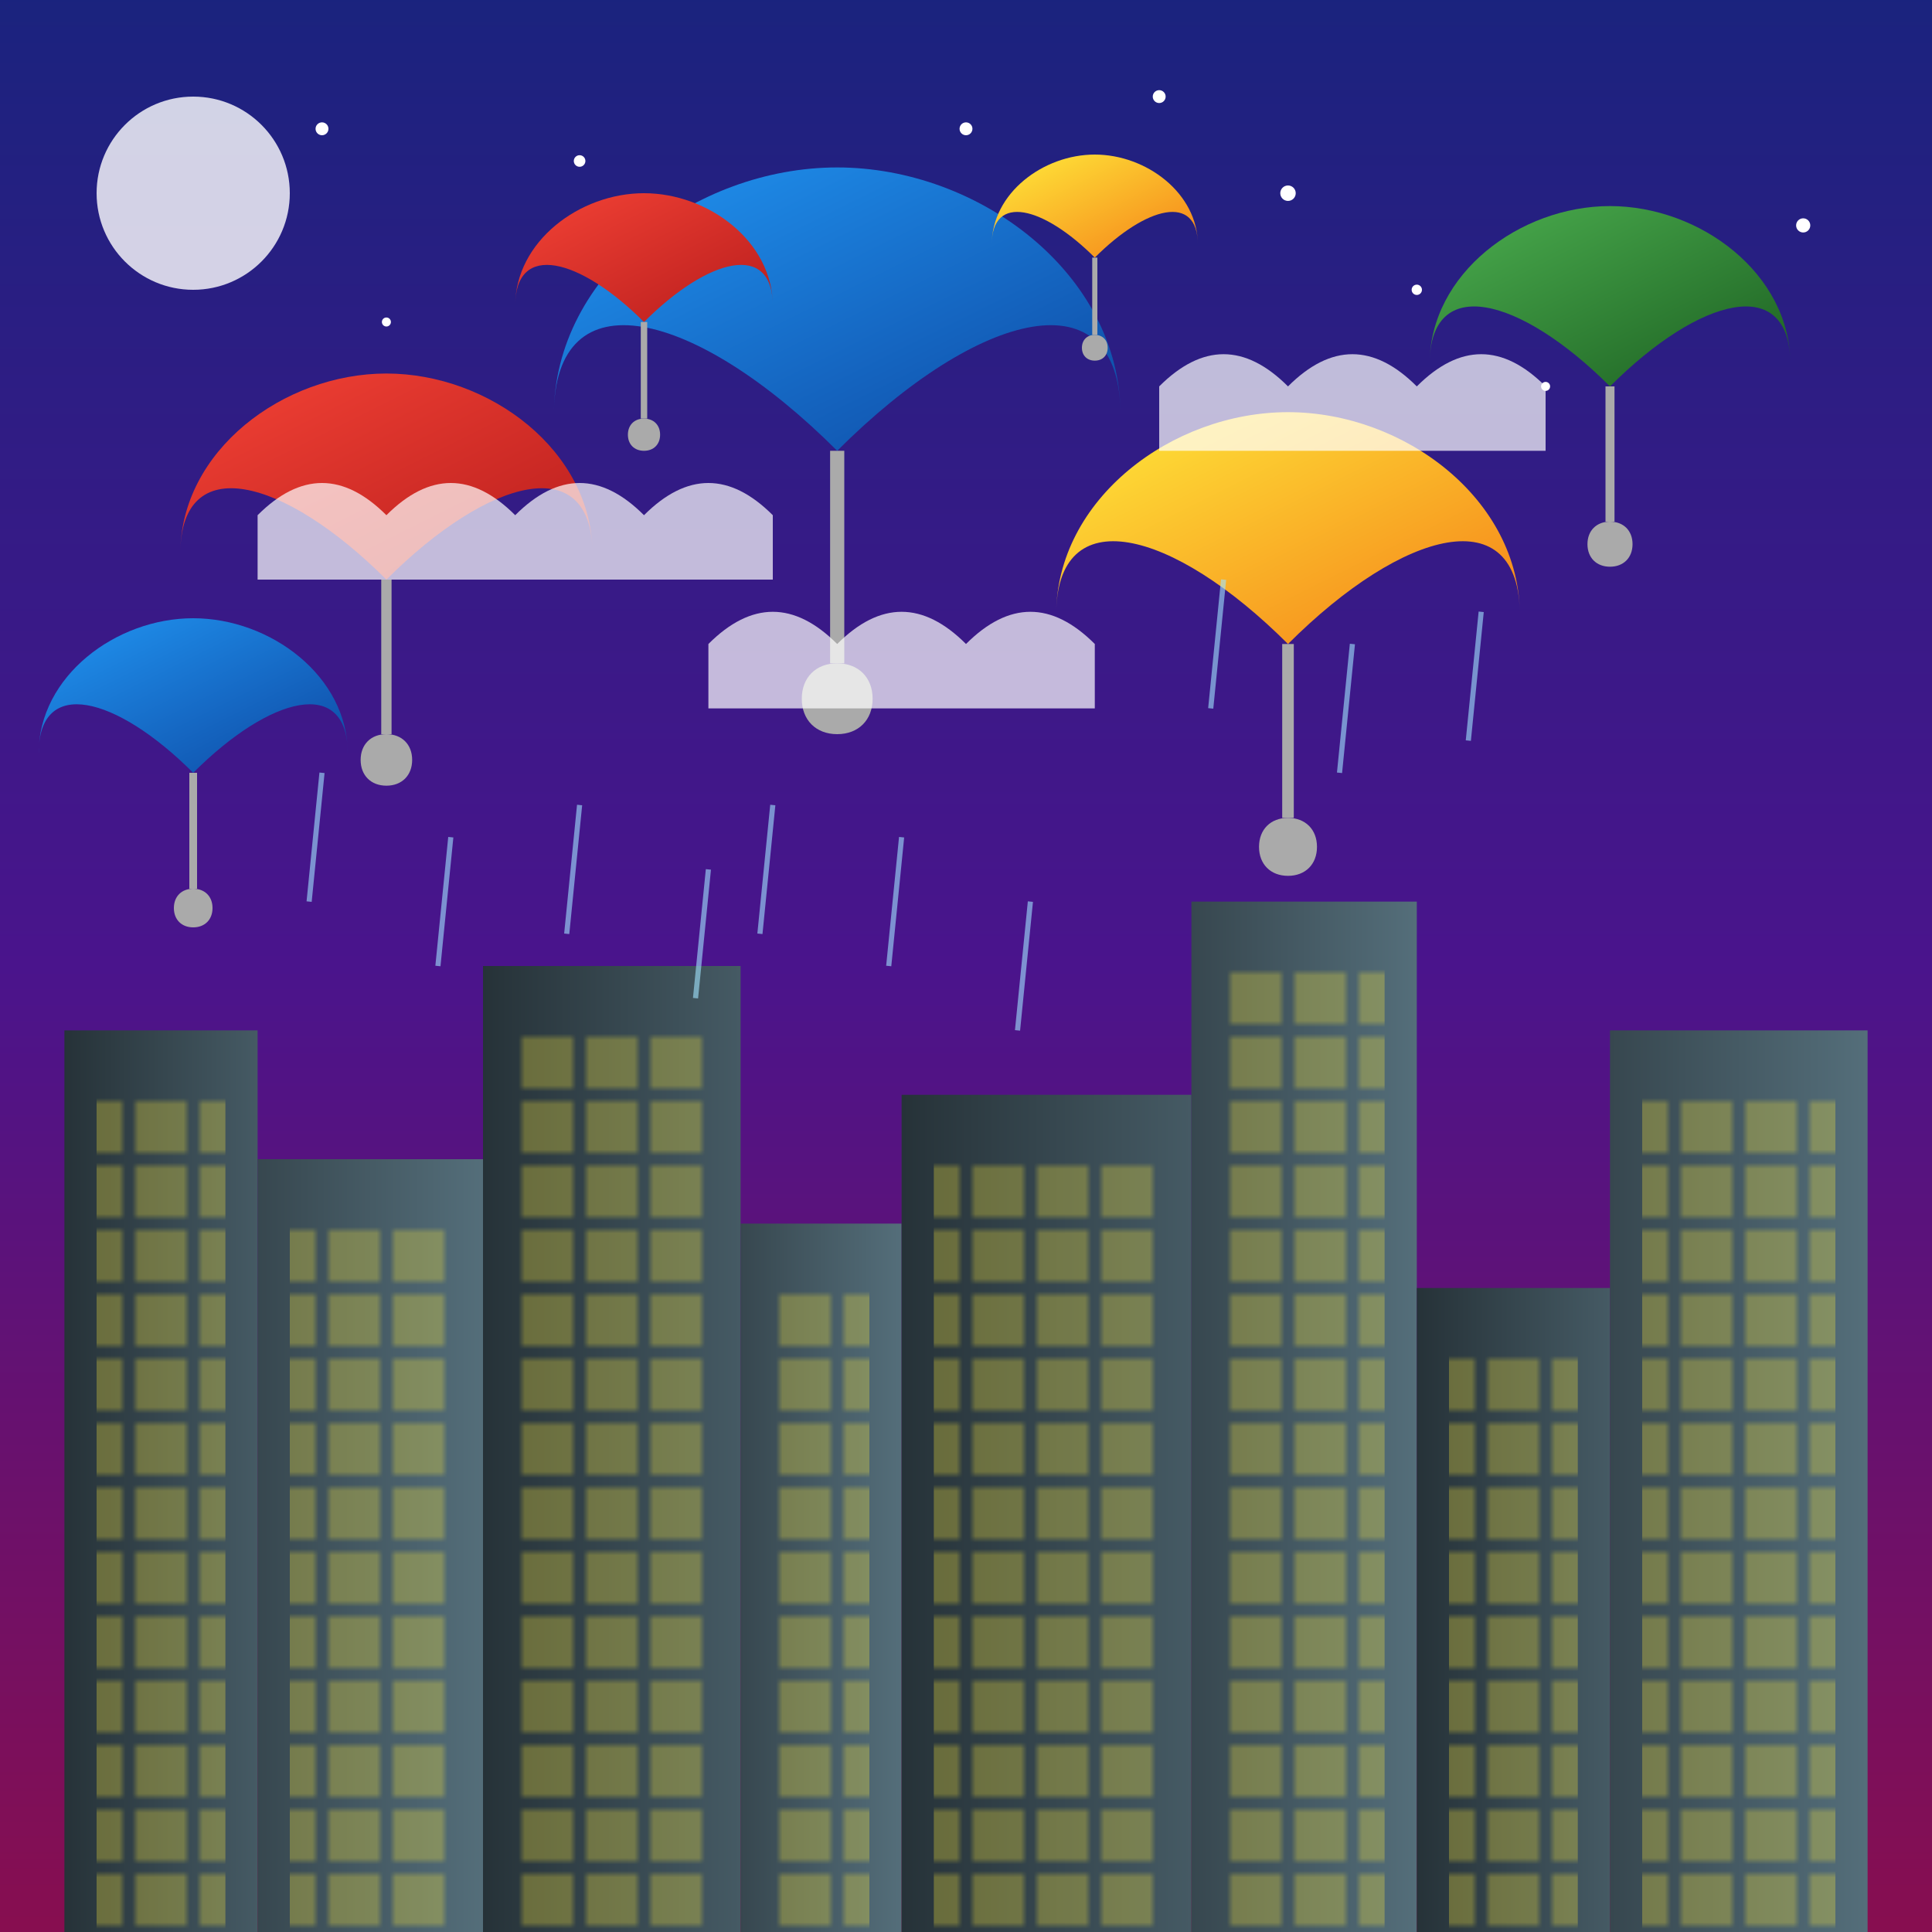 <svg xmlns="http://www.w3.org/2000/svg" viewBox="0 0 300 300">
  <defs>
    <linearGradient id="skyGradient" x1="0%" y1="0%" x2="0%" y2="100%">
      <stop offset="0%" stop-color="#1a237e" />
      <stop offset="50%" stop-color="#4a148c" />
      <stop offset="100%" stop-color="#880e4f" />
    </linearGradient>
    <linearGradient id="buildingGradient1" x1="0%" y1="0%" x2="100%" y2="0%">
      <stop offset="0%" stop-color="#263238" />
      <stop offset="100%" stop-color="#455a64" />
    </linearGradient>
    <linearGradient id="buildingGradient2" x1="0%" y1="0%" x2="100%" y2="0%">
      <stop offset="0%" stop-color="#37474f" />
      <stop offset="100%" stop-color="#546e7a" />
    </linearGradient>
    <linearGradient id="umbrellaGradient1" x1="0%" y1="0%" x2="100%" y2="100%">
      <stop offset="0%" stop-color="#f44336" />
      <stop offset="100%" stop-color="#b71c1c" />
    </linearGradient>
    <linearGradient id="umbrellaGradient2" x1="0%" y1="0%" x2="100%" y2="100%">
      <stop offset="0%" stop-color="#2196f3" />
      <stop offset="100%" stop-color="#0d47a1" />
    </linearGradient>
    <linearGradient id="umbrellaGradient3" x1="0%" y1="0%" x2="100%" y2="100%">
      <stop offset="0%" stop-color="#ffeb3b" />
      <stop offset="100%" stop-color="#f57f17" />
    </linearGradient>
    <linearGradient id="umbrellaGradient4" x1="0%" y1="0%" x2="100%" y2="100%">
      <stop offset="0%" stop-color="#4caf50" />
      <stop offset="100%" stop-color="#1b5e20" />
    </linearGradient>
    <filter id="glow" x="-20%" y="-20%" width="140%" height="140%">
      <feGaussianBlur stdDeviation="3" result="blur" />
      <feComposite in="SourceGraphic" in2="blur" operator="over" />
    </filter>
    <pattern id="windowPattern" x="0" y="0" width="10" height="10" patternUnits="userSpaceOnUse">
      <rect x="1" y="1" width="8" height="8" fill="#ffeb3b" opacity="0.3" />
    </pattern>
  </defs>
  
  <!-- Background -->
  <rect x="0" y="0" width="300" height="300" fill="url(#skyGradient)" />
  <circle cx="30" cy="30" r="15" fill="#fff" opacity="0.8" />
  
  <!-- Stars -->
  <g id="stars">
    <circle cx="50" cy="20" r="1" fill="white" />
    <circle cx="120" cy="40" r="0.8" fill="white" />
    <circle cx="200" cy="30" r="1.2" fill="white" />
    <circle cx="240" cy="60" r="0.7" fill="white" />
    <circle cx="180" cy="15" r="1" fill="white" />
    <circle cx="90" cy="25" r="0.9" fill="white" />
    <circle cx="280" cy="35" r="1.1" fill="white" />
    <circle cx="60" cy="50" r="0.7" fill="white" />
    <circle cx="150" cy="20" r="1" fill="white" />
    <circle cx="220" cy="45" r="0.8" fill="white" />
  </g>
  
  <!-- Buildings -->
  <g id="buildings">
    <rect x="10" y="160" width="30" height="140" fill="url(#buildingGradient1)" />
    <rect x="40" y="180" width="35" height="120" fill="url(#buildingGradient2)" />
    <rect x="75" y="150" width="40" height="150" fill="url(#buildingGradient1)" />
    <rect x="115" y="190" width="25" height="110" fill="url(#buildingGradient2)" />
    <rect x="140" y="170" width="45" height="130" fill="url(#buildingGradient1)" />
    <rect x="185" y="140" width="35" height="160" fill="url(#buildingGradient2)" />
    <rect x="220" y="200" width="30" height="100" fill="url(#buildingGradient1)" />
    <rect x="250" y="160" width="40" height="140" fill="url(#buildingGradient2)" />
    
    <!-- Windows -->
    <rect x="15" y="170" width="20" height="130" fill="url(#windowPattern)" />
    <rect x="45" y="190" width="25" height="110" fill="url(#windowPattern)" />
    <rect x="80" y="160" width="30" height="140" fill="url(#windowPattern)" />
    <rect x="120" y="200" width="15" height="100" fill="url(#windowPattern)" />
    <rect x="145" y="180" width="35" height="120" fill="url(#windowPattern)" />
    <rect x="190" y="150" width="25" height="150" fill="url(#windowPattern)" />
    <rect x="225" y="210" width="20" height="90" fill="url(#windowPattern)" />
    <rect x="255" y="170" width="30" height="130" fill="url(#windowPattern)" />
  </g>
  
  <!-- Floating Umbrellas -->
  <g id="umbrellas" filter="url(#glow)">
    <!-- Red Umbrella -->
    <g transform="translate(60, 90) scale(0.8)">
      <path d="M0,0 C-20,-20 -40,-25 -40,-5 C-40,-25 -20,-40 0,-40 C20,-40 40,-25 40,-5 C40,-25 20,-20 0,0" fill="url(#umbrellaGradient1)" />
      <line x1="0" y1="0" x2="0" y2="30" stroke="#aaa" stroke-width="2" />
      <path d="M0,30 C-3,30 -5,32 -5,35 C-5,38 -3,40 0,40 C3,40 5,38 5,35 C5,32 3,30 0,30" fill="#aaa" />
    </g>
    
    <!-- Blue Umbrella -->
    <g transform="translate(130, 70) scale(1.1)">
      <path d="M0,0 C-20,-20 -40,-25 -40,-5 C-40,-25 -20,-40 0,-40 C20,-40 40,-25 40,-5 C40,-25 20,-20 0,0" fill="url(#umbrellaGradient2)" />
      <line x1="0" y1="0" x2="0" y2="30" stroke="#aaa" stroke-width="2" />
      <path d="M0,30 C-3,30 -5,32 -5,35 C-5,38 -3,40 0,40 C3,40 5,38 5,35 C5,32 3,30 0,30" fill="#aaa" />
    </g>
    
    <!-- Yellow Umbrella -->
    <g transform="translate(200, 100) scale(0.9)">
      <path d="M0,0 C-20,-20 -40,-25 -40,-5 C-40,-25 -20,-40 0,-40 C20,-40 40,-25 40,-5 C40,-25 20,-20 0,0" fill="url(#umbrellaGradient3)" />
      <line x1="0" y1="0" x2="0" y2="30" stroke="#aaa" stroke-width="2" />
      <path d="M0,30 C-3,30 -5,32 -5,35 C-5,38 -3,40 0,40 C3,40 5,38 5,35 C5,32 3,30 0,30" fill="#aaa" />
    </g>
    
    <!-- Green Umbrella -->
    <g transform="translate(250, 60) scale(0.7)">
      <path d="M0,0 C-20,-20 -40,-25 -40,-5 C-40,-25 -20,-40 0,-40 C20,-40 40,-25 40,-5 C40,-25 20,-20 0,0" fill="url(#umbrellaGradient4)" />
      <line x1="0" y1="0" x2="0" y2="30" stroke="#aaa" stroke-width="2" />
      <path d="M0,30 C-3,30 -5,32 -5,35 C-5,38 -3,40 0,40 C3,40 5,38 5,35 C5,32 3,30 0,30" fill="#aaa" />
    </g>
    
    <!-- Additional Small Umbrellas -->
    <g transform="translate(100, 50) scale(0.5)">
      <path d="M0,0 C-20,-20 -40,-25 -40,-5 C-40,-25 -20,-40 0,-40 C20,-40 40,-25 40,-5 C40,-25 20,-20 0,0" fill="url(#umbrellaGradient1)" />
      <line x1="0" y1="0" x2="0" y2="30" stroke="#aaa" stroke-width="2" />
      <path d="M0,30 C-3,30 -5,32 -5,35 C-5,38 -3,40 0,40 C3,40 5,38 5,35 C5,32 3,30 0,30" fill="#aaa" />
    </g>
    
    <g transform="translate(170, 40) scale(0.4)">
      <path d="M0,0 C-20,-20 -40,-25 -40,-5 C-40,-25 -20,-40 0,-40 C20,-40 40,-25 40,-5 C40,-25 20,-20 0,0" fill="url(#umbrellaGradient3)" />
      <line x1="0" y1="0" x2="0" y2="30" stroke="#aaa" stroke-width="2" />
      <path d="M0,30 C-3,30 -5,32 -5,35 C-5,38 -3,40 0,40 C3,40 5,38 5,35 C5,32 3,30 0,30" fill="#aaa" />
    </g>
    
    <g transform="translate(30, 120) scale(0.6)">
      <path d="M0,0 C-20,-20 -40,-25 -40,-5 C-40,-25 -20,-40 0,-40 C20,-40 40,-25 40,-5 C40,-25 20,-20 0,0" fill="url(#umbrellaGradient2)" />
      <line x1="0" y1="0" x2="0" y2="30" stroke="#aaa" stroke-width="2" />
      <path d="M0,30 C-3,30 -5,32 -5,35 C-5,38 -3,40 0,40 C3,40 5,38 5,35 C5,32 3,30 0,30" fill="#aaa" />
    </g>
  </g>
  
  <!-- Clouds -->
  <g id="clouds" fill="white" opacity="0.7">
    <path d="M40,80 Q50,70 60,80 Q70,70 80,80 Q90,70 100,80 Q110,70 120,80 L120,90 L40,90 Z" />
    <path d="M180,60 Q190,50 200,60 Q210,50 220,60 Q230,50 240,60 L240,70 L180,70 Z" />
    <path d="M110,100 Q120,90 130,100 Q140,90 150,100 Q160,90 170,100 L170,110 L110,110 Z" />
  </g>
  
  <!-- Rain Effects -->
  <g id="rain" stroke="#a0e4ff" stroke-width="0.8" opacity="0.6">
    <line x1="50" y1="120" x2="48" y2="140" />
    <line x1="70" y1="130" x2="68" y2="150" />
    <line x1="90" y1="125" x2="88" y2="145" />
    <line x1="110" y1="135" x2="108" y2="155" />
    <line x1="190" y1="90" x2="188" y2="110" />
    <line x1="210" y1="100" x2="208" y2="120" />
    <line x1="230" y1="95" x2="228" y2="115" />
    <line x1="120" y1="125" x2="118" y2="145" />
    <line x1="140" y1="130" x2="138" y2="150" />
    <line x1="160" y1="140" x2="158" y2="160" />
  </g>
</svg>